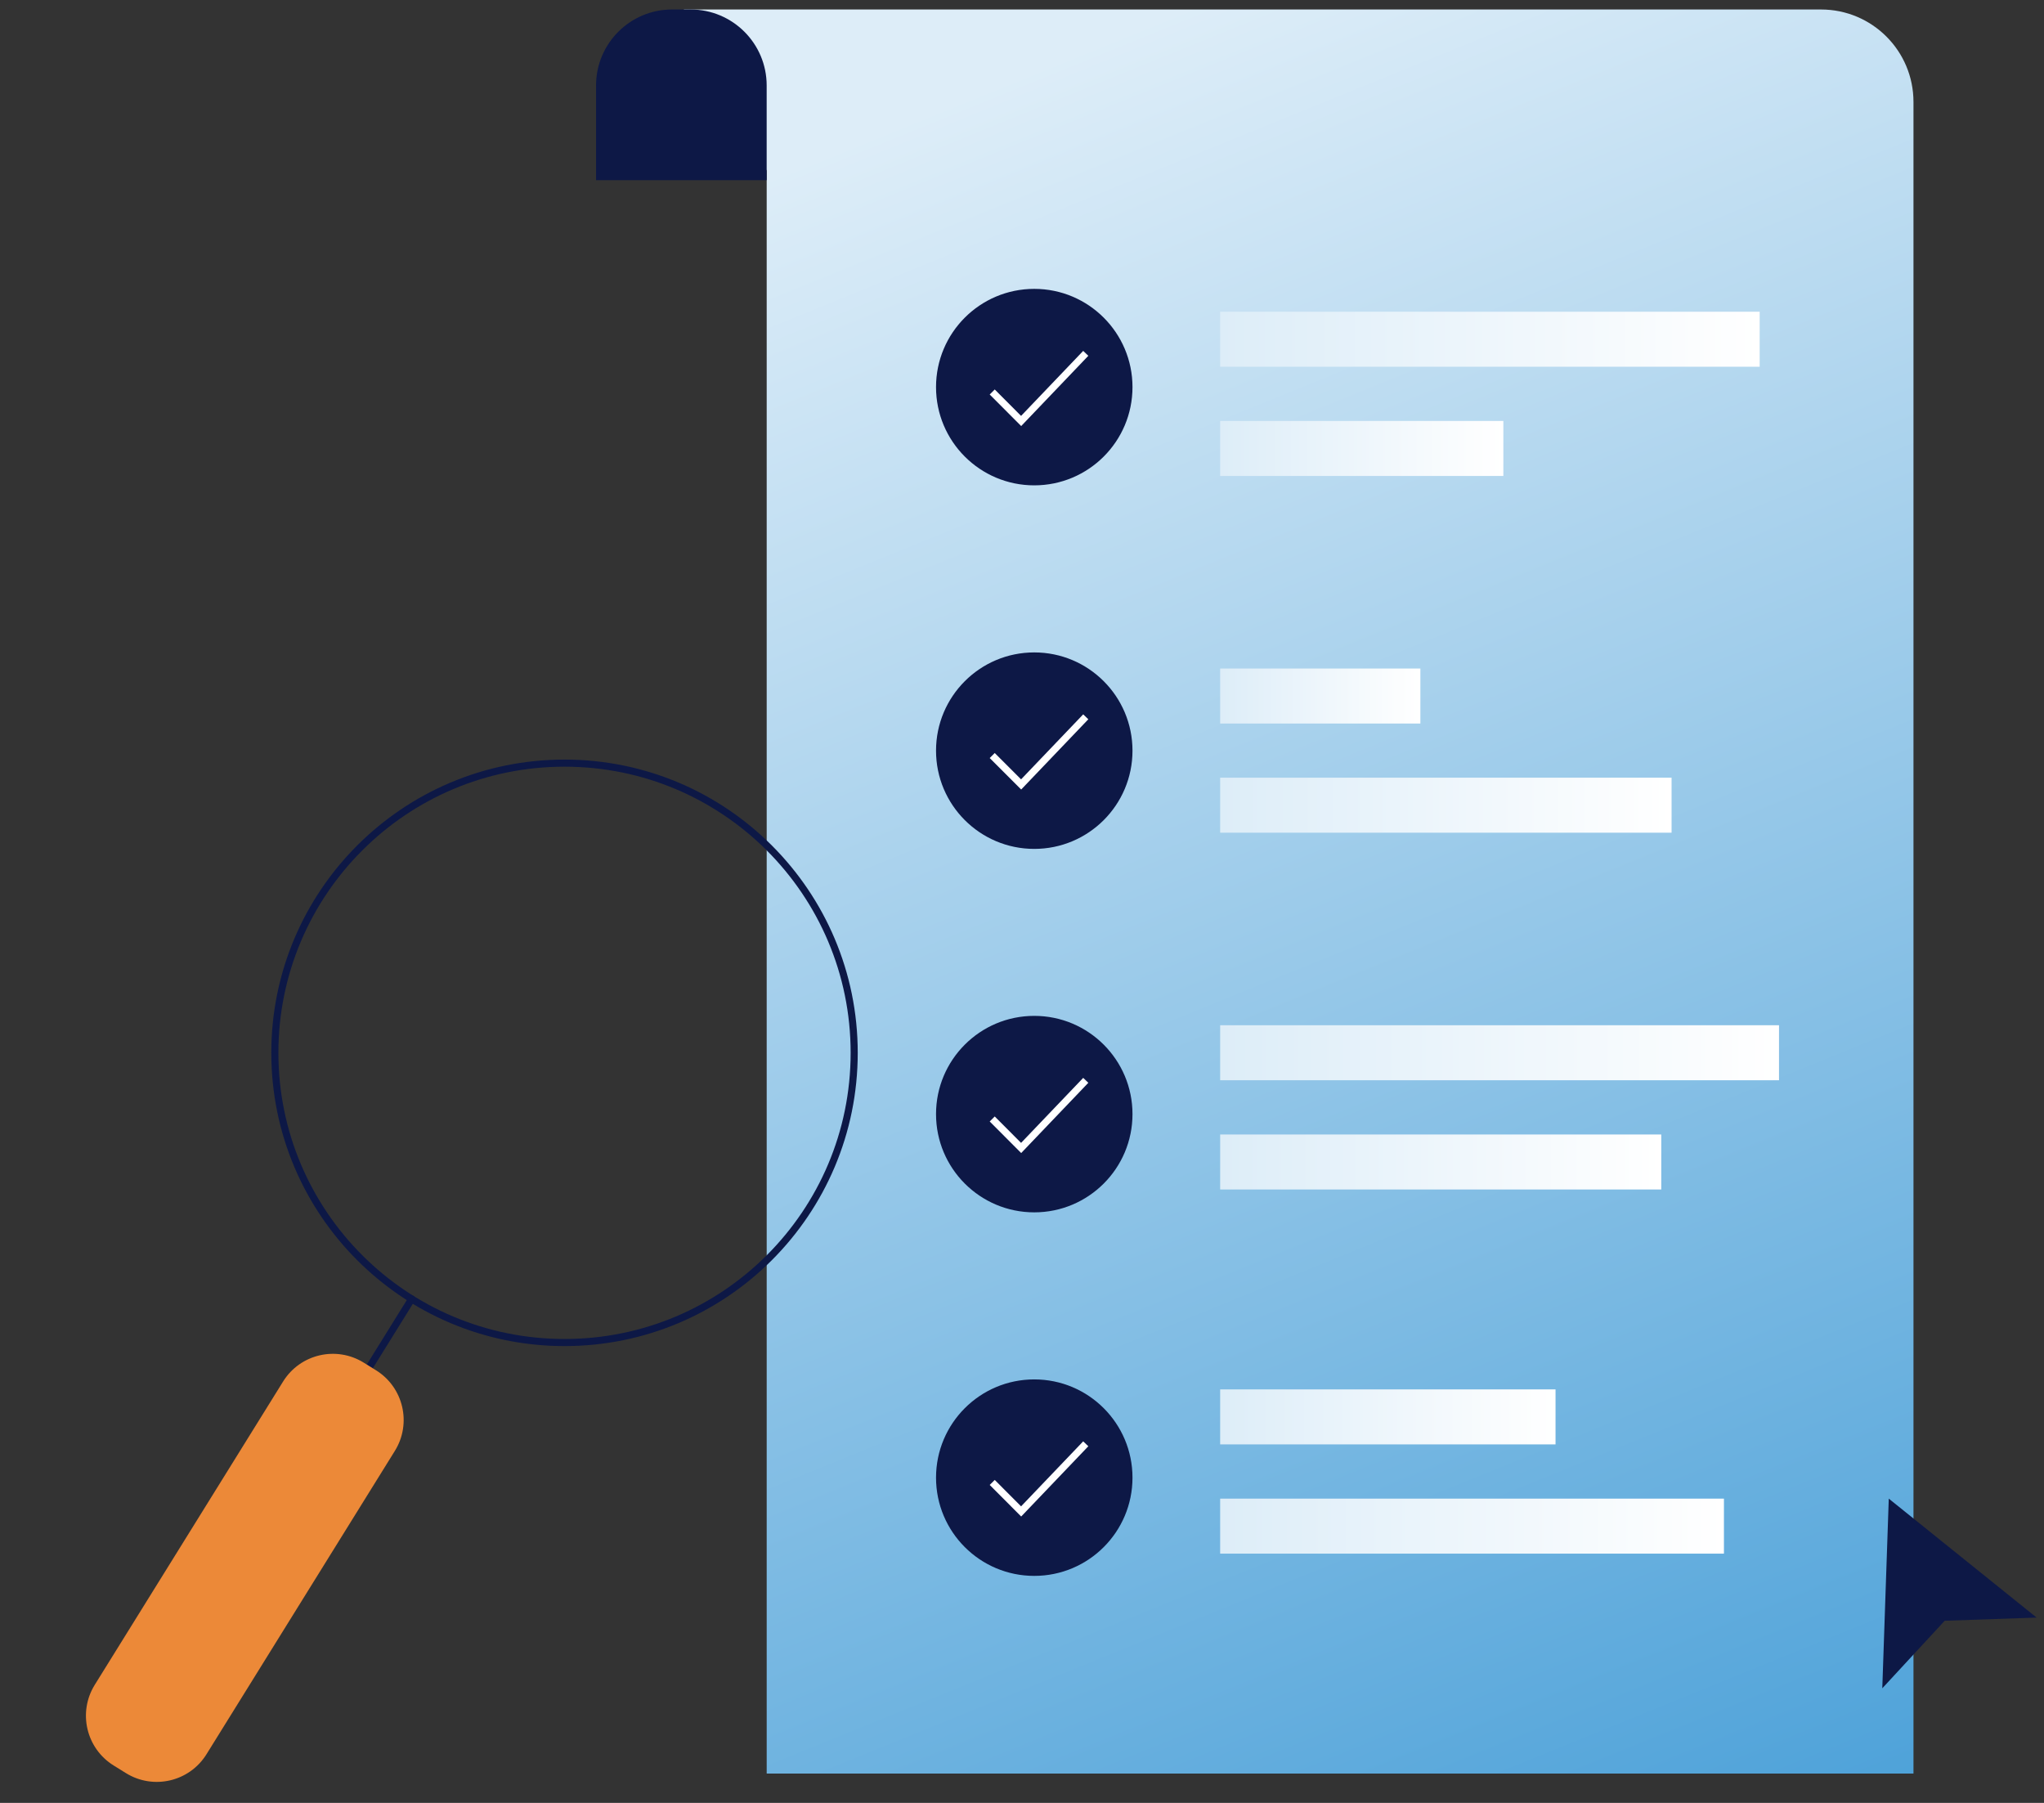 <?xml version="1.0" encoding="UTF-8"?> <svg xmlns="http://www.w3.org/2000/svg" width="288" height="254" viewBox="0 0 288 254" fill="none"><rect x="0" y="0" width="288" height="254" fill="#333333" stroke="none"/><path d="M256.585 1.338H96.349L108.027 24.045V249.869H269.609V14.362C269.609 7.165 263.782 1.338 256.585 1.338V1.338Z" fill="url(#paint0_linear_1054_52081)"></path><path d="M94.688 1.338H97.319C103.231 1.338 108.024 6.132 108.024 12.043V25.379H83.983V12.043C83.983 6.132 88.777 1.338 94.688 1.338V1.338Z" fill="#0D1846"></path><path d="M145.727 68.379C153.371 68.379 159.568 62.182 159.568 54.538C159.568 46.894 153.371 40.697 145.727 40.697C138.083 40.697 131.887 46.894 131.887 54.538C131.887 62.182 138.083 68.379 145.727 68.379Z" fill="#0D1846"></path><path d="M139.804 55.224L143.877 59.309L152.984 49.781" stroke="white" stroke-miterlimit="10"></path><path d="M145.727 119.597C153.371 119.597 159.568 113.401 159.568 105.757C159.568 98.113 153.371 91.916 145.727 91.916C138.083 91.916 131.887 98.113 131.887 105.757C131.887 113.401 138.083 119.597 145.727 119.597Z" fill="#0D1846"></path><path d="M139.804 106.443L143.877 110.516L152.984 100.988" stroke="white" stroke-miterlimit="10"></path><path d="M145.727 170.802C153.371 170.802 159.568 164.606 159.568 156.962C159.568 149.318 153.371 143.121 145.727 143.121C138.083 143.121 131.887 149.318 131.887 156.962C131.887 164.606 138.083 170.802 145.727 170.802Z" fill="#0D1846"></path><path d="M139.804 157.646L143.877 161.731L152.984 152.203" stroke="white" stroke-miterlimit="10"></path><path d="M145.727 222.019C153.371 222.019 159.568 215.823 159.568 208.179C159.568 200.535 153.371 194.338 145.727 194.338C138.083 194.338 131.887 200.535 131.887 208.179C131.887 215.823 138.083 222.019 145.727 222.019Z" fill="#0D1846"></path><path d="M139.804 208.853L143.877 212.938L152.984 203.41" stroke="white" stroke-miterlimit="10"></path><path d="M247.937 43.918H171.922V51.667H247.937V43.918Z" fill="url(#paint1_linear_1054_52081)"></path><path d="M211.822 59.307H171.922V67.056H211.822V59.307Z" fill="url(#paint2_linear_1054_52081)"></path><path d="M200.132 94.186H171.922V101.935H200.132V94.186Z" fill="url(#paint3_linear_1054_52081)"></path><path d="M235.526 109.564H171.922V117.314H235.526V109.564Z" fill="url(#paint4_linear_1054_52081)"></path><path d="M250.665 144.441H171.922V152.191H250.665V144.441Z" fill="url(#paint5_linear_1054_52081)"></path><path d="M234.073 159.832H171.922V167.581H234.073V159.832Z" fill="url(#paint6_linear_1054_52081)"></path><path d="M219.175 195.744H171.922V203.493H219.175V195.744Z" fill="url(#paint7_linear_1054_52081)"></path><path d="M242.903 211.135H171.922V218.884H242.903V211.135Z" fill="url(#paint8_linear_1054_52081)"></path><path d="M286.961 227.895L274.009 228.339L265.215 237.855L266.128 211.135L286.961 227.895Z" fill="#0D1846"></path><path d="M79.54 189.143C102.082 189.143 120.355 170.87 120.355 148.328C120.355 125.787 102.082 107.514 79.54 107.514C56.999 107.514 38.726 125.787 38.726 148.328C38.726 170.87 56.999 189.143 79.54 189.143Z" stroke="#0D1846" stroke-linecap="round" stroke-linejoin="round"></path><path d="M43.597 206.21L58.006 183.002" stroke="#0D1846" stroke-linecap="round" stroke-linejoin="round"></path><path d="M52.979 193.051L51.248 191.976C47.379 189.573 42.293 190.762 39.89 194.632L13.351 237.368C10.948 241.238 12.137 246.324 16.007 248.727L17.737 249.801C21.607 252.205 26.693 251.016 29.096 247.145L55.635 204.41C58.038 200.54 56.849 195.454 52.979 193.051Z" fill="#EC8938"></path><defs><linearGradient id="paint0_linear_1054_52081" x1="134.834" y1="13.983" x2="292.468" y2="401.634" gradientUnits="userSpaceOnUse"><stop stop-color="#DDEDF8"></stop><stop offset="1" stop-color="#0079C8"></stop></linearGradient><linearGradient id="paint1_linear_1054_52081" x1="171.922" y1="49.649" x2="247.937" y2="49.649" gradientUnits="userSpaceOnUse"><stop stop-color="#DDEDF8"></stop><stop offset="1" stop-color="white"></stop></linearGradient><linearGradient id="paint2_linear_1054_52081" x1="171.922" y1="65.038" x2="211.822" y2="65.038" gradientUnits="userSpaceOnUse"><stop stop-color="#DDEDF8"></stop><stop offset="1" stop-color="white"></stop></linearGradient><linearGradient id="paint3_linear_1054_52081" x1="171.922" y1="99.917" x2="200.132" y2="99.917" gradientUnits="userSpaceOnUse"><stop stop-color="#DDEDF8"></stop><stop offset="1" stop-color="white"></stop></linearGradient><linearGradient id="paint4_linear_1054_52081" x1="171.922" y1="115.296" x2="235.526" y2="115.296" gradientUnits="userSpaceOnUse"><stop stop-color="#DDEDF8"></stop><stop offset="1" stop-color="white"></stop></linearGradient><linearGradient id="paint5_linear_1054_52081" x1="171.922" y1="150.173" x2="250.665" y2="150.173" gradientUnits="userSpaceOnUse"><stop stop-color="#DDEDF8"></stop><stop offset="1" stop-color="white"></stop></linearGradient><linearGradient id="paint6_linear_1054_52081" x1="171.922" y1="165.563" x2="234.073" y2="165.563" gradientUnits="userSpaceOnUse"><stop stop-color="#DDEDF8"></stop><stop offset="1" stop-color="white"></stop></linearGradient><linearGradient id="paint7_linear_1054_52081" x1="171.922" y1="201.475" x2="219.175" y2="201.475" gradientUnits="userSpaceOnUse"><stop stop-color="#DDEDF8"></stop><stop offset="1" stop-color="white"></stop></linearGradient><linearGradient id="paint8_linear_1054_52081" x1="171.922" y1="216.866" x2="242.903" y2="216.866" gradientUnits="userSpaceOnUse"><stop stop-color="#DDEDF8"></stop><stop offset="1" stop-color="white"></stop></linearGradient></defs></svg> 